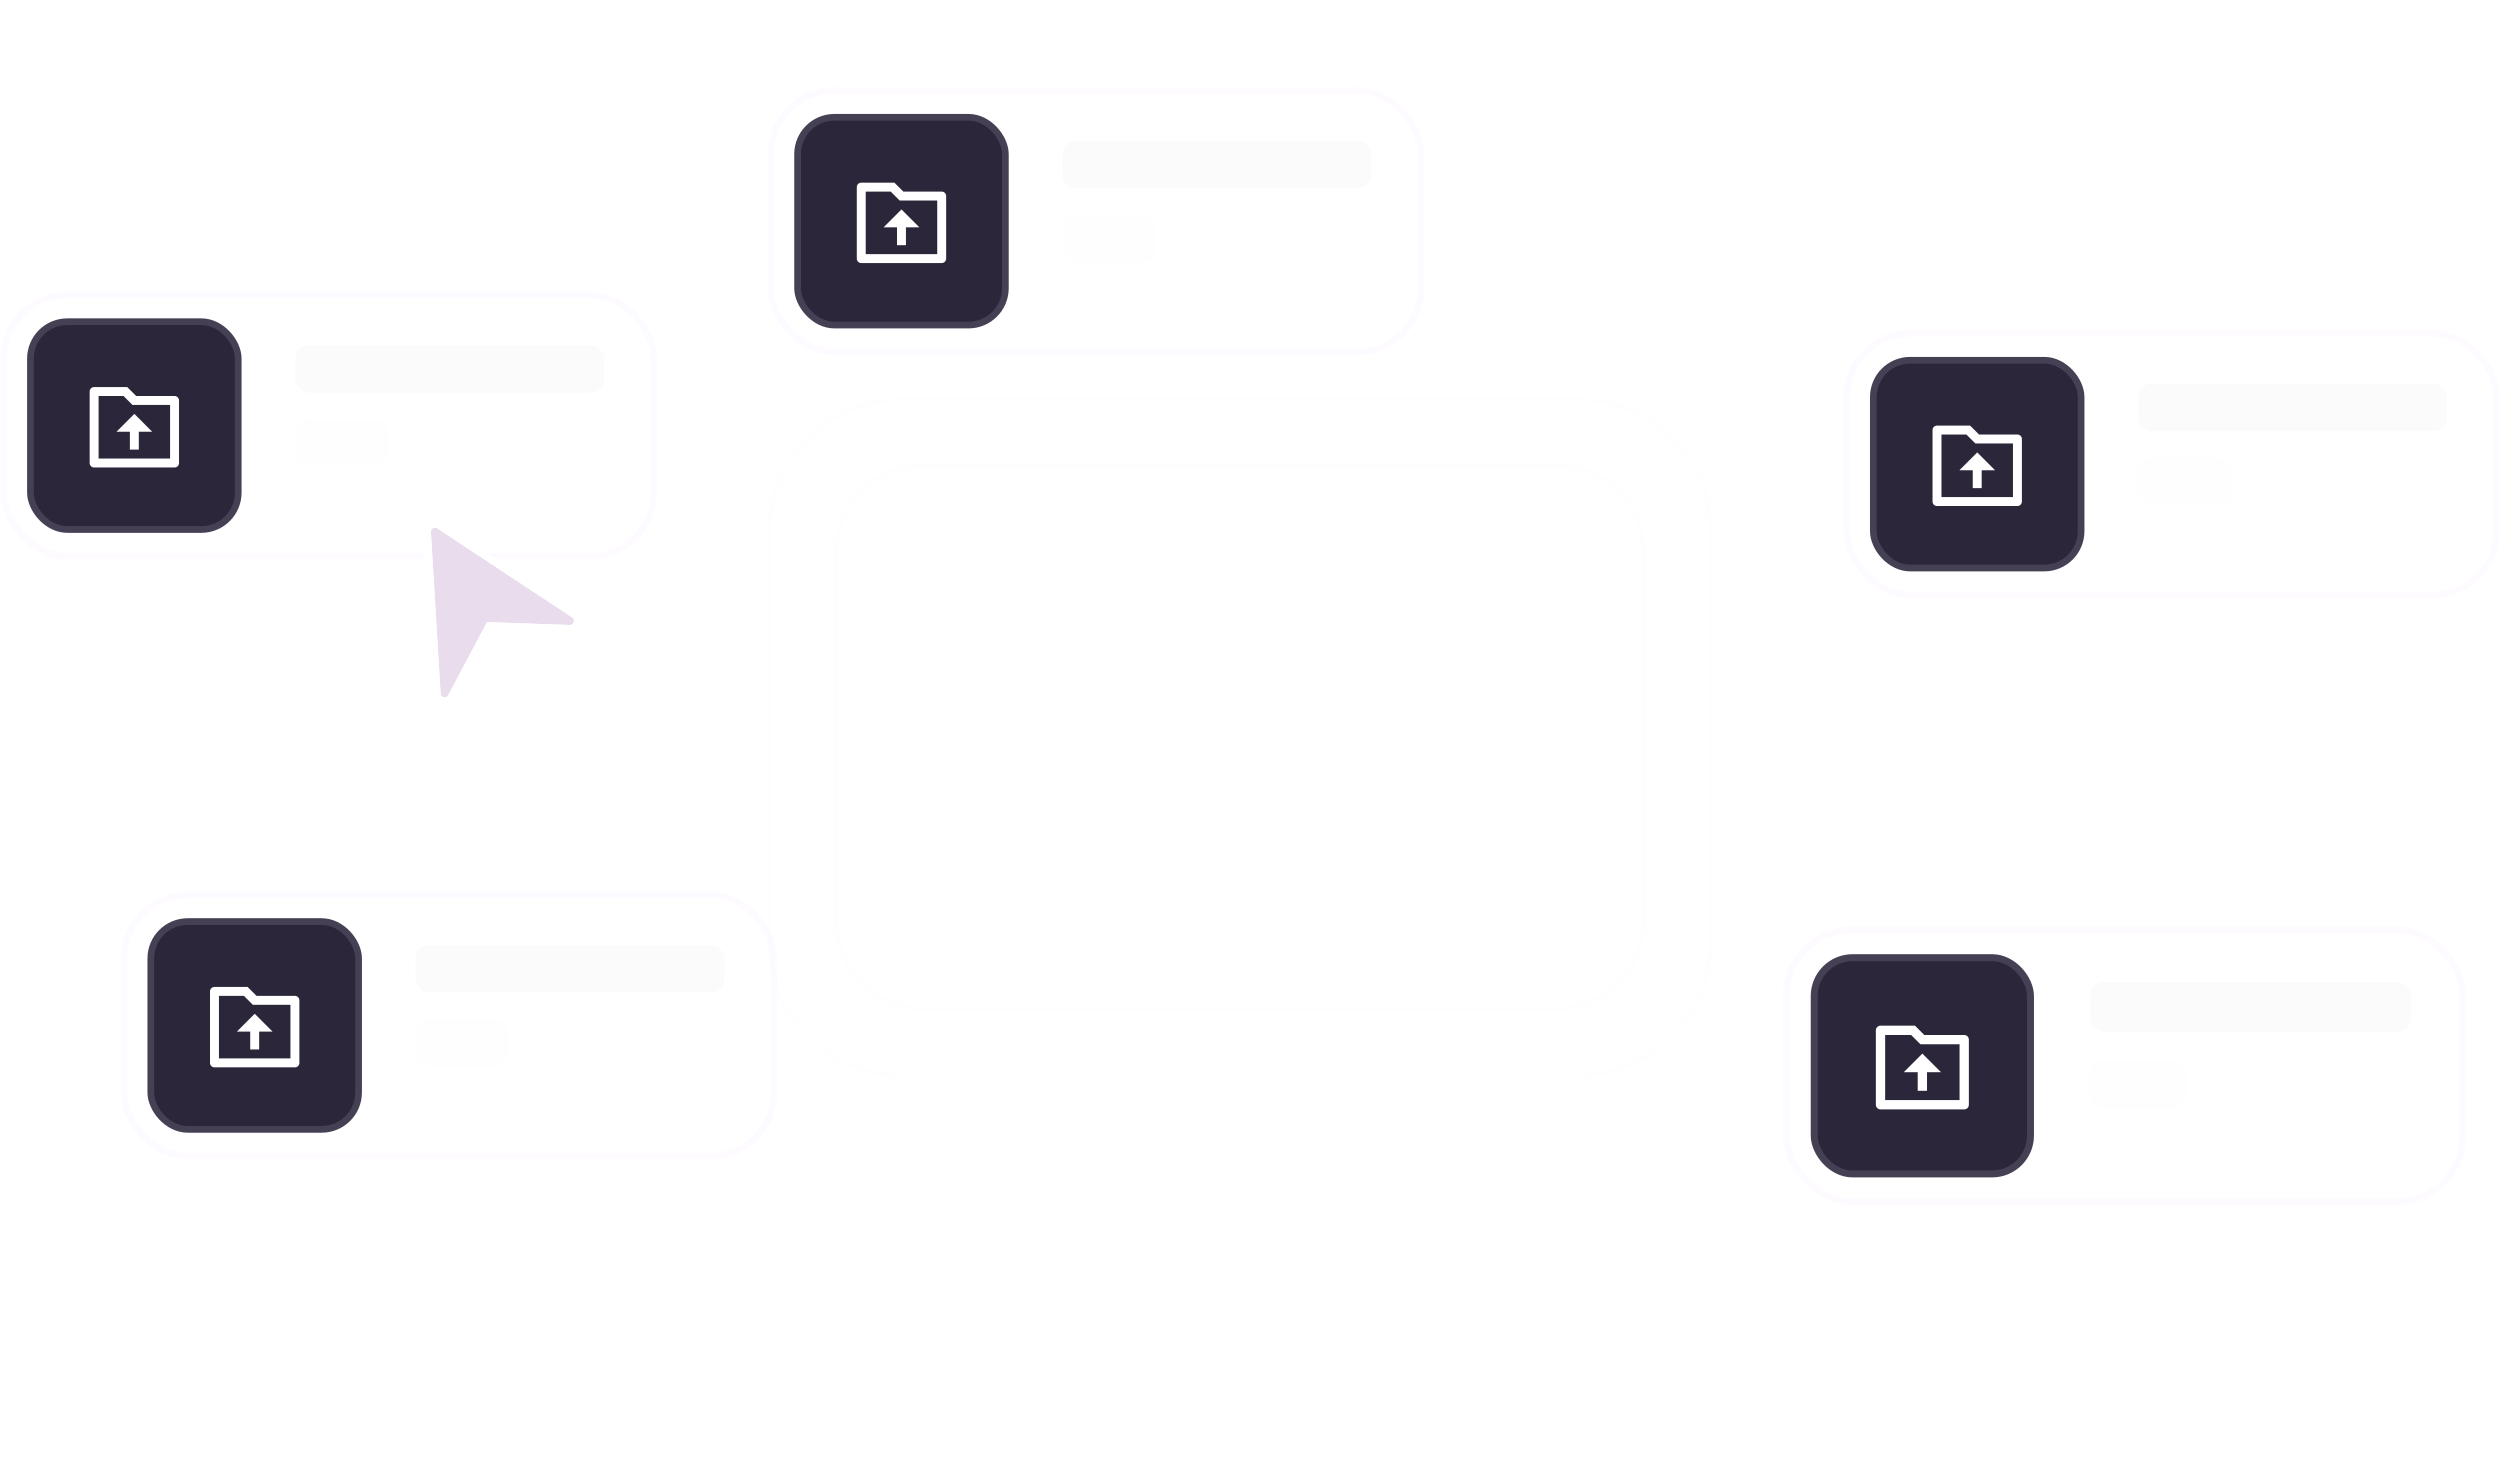 <svg width="373" height="220" viewBox="0 0 373 220" fill="none" xmlns="http://www.w3.org/2000/svg">
<g clip-path="url(#clip0_536_6882)">
<g filter="url(#filter0_ddddd_536_6882)">
<rect x="134.5" y="79.25" width="101" height="61.5" rx="6" fill="#131018"/>
<rect x="134.822" y="79.572" width="100.356" height="60.856" rx="5.678" stroke="#EADEFF" stroke-opacity="0.12" stroke-width="0.644"/>
<path d="M185 103.836L189.243 108.078L187.828 109.493L186 107.665V113.25H184V107.663L182.172 109.493L180.757 108.078L185 103.836ZM185 93.25C188.593 93.25 191.554 95.958 191.954 99.444C194.286 100.082 196 102.216 196 104.75C196 107.619 193.804 109.975 191.001 110.228L191.001 108.214C192.697 107.971 194 106.513 194 104.75C194 102.817 192.433 101.25 190.5 101.25C190.291 101.25 190.087 101.268 189.889 101.304C189.962 100.964 190 100.612 190 100.25C190 97.489 187.761 95.25 185 95.25C182.239 95.25 180 97.489 180 100.25C180 100.612 180.038 100.964 180.112 101.303C179.913 101.268 179.709 101.25 179.5 101.25C177.567 101.25 176 102.817 176 104.75C176 106.45 177.212 107.867 178.82 108.184L179 108.215L179 110.228C176.197 109.975 174 107.619 174 104.75C174 102.216 175.714 100.082 178.046 99.444C178.446 95.958 181.407 93.25 185 93.25Z" fill="#EADEFF"/>
<path d="M147.49 128.75V120.65H150.42C151.3 120.65 152.057 120.813 152.69 121.14C153.33 121.46 153.82 121.923 154.16 122.53C154.507 123.137 154.68 123.86 154.68 124.7C154.68 125.533 154.507 126.253 154.16 126.86C153.813 127.467 153.32 127.933 152.68 128.26C152.047 128.587 151.293 128.75 150.42 128.75H147.49ZM148.64 127.77H150.42C151.4 127.77 152.16 127.5 152.7 126.96C153.247 126.42 153.52 125.667 153.52 124.7C153.52 123.727 153.25 122.973 152.71 122.44C152.17 121.9 151.407 121.63 150.42 121.63H148.64V127.77ZM155.919 128.75V123.91H155.339V122.75H156.539V123.87H156.959C157.125 123.503 157.382 123.217 157.729 123.01C158.082 122.803 158.495 122.7 158.969 122.7H159.459V123.66H158.909C158.309 123.66 157.845 123.837 157.519 124.19C157.192 124.543 157.029 125.02 157.029 125.62V128.75H155.919ZM161.607 128.86C160.927 128.86 160.39 128.693 159.997 128.36C159.61 128.02 159.417 127.577 159.417 127.03C159.417 126.457 159.61 126.013 159.997 125.7C160.383 125.38 160.94 125.22 161.667 125.22H163.717V124.95C163.717 124.023 163.207 123.56 162.187 123.56C161.353 123.56 160.85 123.873 160.677 124.5H159.547C159.647 123.907 159.93 123.447 160.397 123.12C160.87 122.793 161.473 122.63 162.207 122.63C163.04 122.63 163.677 122.827 164.117 123.22C164.563 123.613 164.787 124.18 164.787 124.92V127.59H165.327V128.75H164.127V127.83H163.707C163.5 128.15 163.217 128.403 162.857 128.59C162.497 128.77 162.08 128.86 161.607 128.86ZM161.757 127.96C162.117 127.96 162.447 127.887 162.747 127.74C163.047 127.593 163.283 127.393 163.457 127.14C163.63 126.887 163.717 126.61 163.717 126.31V126.04H161.737C160.897 126.04 160.477 126.353 160.477 126.98C160.477 127.28 160.59 127.52 160.817 127.7C161.043 127.873 161.357 127.96 161.757 127.96ZM168.733 131.27C167.9 131.27 167.223 131.097 166.703 130.75C166.183 130.403 165.877 129.923 165.783 129.31H166.963C167.143 129.99 167.727 130.33 168.713 130.33C169.34 130.33 169.82 130.18 170.153 129.88C170.487 129.587 170.653 129.167 170.653 128.62V127.65H170.603C170.443 128.003 170.19 128.277 169.843 128.47C169.497 128.657 169.087 128.75 168.613 128.75C168.047 128.75 167.553 128.627 167.133 128.38C166.713 128.127 166.39 127.773 166.163 127.32C165.937 126.86 165.823 126.317 165.823 125.69C165.823 124.75 166.077 124.007 166.583 123.46C167.09 122.907 167.783 122.63 168.663 122.63C169.143 122.63 169.557 122.72 169.903 122.9C170.25 123.073 170.523 123.33 170.723 123.67H171.143V122.75H172.343V123.91H171.763V128.67C171.763 129.49 171.497 130.127 170.963 130.58C170.437 131.04 169.693 131.27 168.733 131.27ZM168.883 127.77C169.41 127.77 169.833 127.617 170.153 127.31C170.48 127.003 170.643 126.597 170.643 126.09V125.29C170.643 124.783 170.48 124.377 170.153 124.07C169.833 123.763 169.41 123.61 168.883 123.61C168.277 123.61 167.8 123.793 167.453 124.16C167.113 124.52 166.943 125.03 166.943 125.69C166.943 126.35 167.113 126.863 167.453 127.23C167.8 127.59 168.277 127.77 168.883 127.77ZM177.428 128.86C176.748 128.86 176.212 128.693 175.818 128.36C175.432 128.02 175.238 127.577 175.238 127.03C175.238 126.457 175.432 126.013 175.818 125.7C176.205 125.38 176.762 125.22 177.488 125.22H179.538V124.95C179.538 124.023 179.028 123.56 178.008 123.56C177.175 123.56 176.672 123.873 176.498 124.5H175.368C175.468 123.907 175.752 123.447 176.218 123.12C176.692 122.793 177.295 122.63 178.028 122.63C178.862 122.63 179.498 122.827 179.938 123.22C180.385 123.613 180.608 124.18 180.608 124.92V127.59H181.148V128.75H179.948V127.83H179.528C179.322 128.15 179.038 128.403 178.678 128.59C178.318 128.77 177.902 128.86 177.428 128.86ZM177.578 127.96C177.938 127.96 178.268 127.887 178.568 127.74C178.868 127.593 179.105 127.393 179.278 127.14C179.452 126.887 179.538 126.61 179.538 126.31V126.04H177.558C176.718 126.04 176.298 126.353 176.298 126.98C176.298 127.28 176.412 127.52 176.638 127.7C176.865 127.873 177.178 127.96 177.578 127.96ZM182.026 128.75V123.91H181.446V122.75H182.646V123.67H183.066C183.273 123.337 183.556 123.083 183.916 122.91C184.276 122.73 184.699 122.64 185.186 122.64C185.959 122.64 186.569 122.863 187.016 123.31C187.463 123.75 187.686 124.34 187.686 125.08V128.75H186.566V125.27C186.566 124.73 186.419 124.32 186.126 124.04C185.839 123.76 185.416 123.62 184.856 123.62C184.303 123.62 183.879 123.76 183.586 124.04C183.293 124.32 183.146 124.73 183.146 125.27V128.75H182.026ZM191.286 128.87C190.686 128.87 190.173 128.743 189.746 128.49C189.326 128.237 189.003 127.877 188.776 127.41C188.556 126.943 188.446 126.39 188.446 125.75C188.446 125.11 188.556 124.557 188.776 124.09C188.996 123.623 189.309 123.263 189.716 123.01C190.129 122.757 190.619 122.63 191.186 122.63C191.666 122.63 192.079 122.723 192.426 122.91C192.779 123.097 193.046 123.367 193.226 123.72H193.266V120.35H194.386V127.59H194.966V128.75H193.766V127.83H193.346C193.146 128.17 192.873 128.43 192.526 128.61C192.179 128.783 191.766 128.87 191.286 128.87ZM191.456 127.91C192.003 127.91 192.439 127.753 192.766 127.44C193.099 127.127 193.266 126.71 193.266 126.19V125.31C193.266 124.79 193.099 124.373 192.766 124.06C192.439 123.747 192.003 123.59 191.456 123.59C190.856 123.59 190.389 123.78 190.056 124.16C189.729 124.54 189.566 125.07 189.566 125.75C189.566 126.43 189.729 126.96 190.056 127.34C190.389 127.72 190.856 127.91 191.456 127.91ZM198.447 128.75V120.65H201.377C202.257 120.65 203.014 120.813 203.647 121.14C204.287 121.46 204.777 121.923 205.117 122.53C205.464 123.137 205.637 123.86 205.637 124.7C205.637 125.533 205.464 126.253 205.117 126.86C204.771 127.467 204.277 127.933 203.637 128.26C203.004 128.587 202.251 128.75 201.377 128.75H198.447ZM199.597 127.77H201.377C202.357 127.77 203.117 127.5 203.657 126.96C204.204 126.42 204.477 125.667 204.477 124.7C204.477 123.727 204.207 122.973 203.667 122.44C203.127 121.9 202.364 121.63 201.377 121.63H199.597V127.77ZM206.876 128.75V123.91H206.296V122.75H207.496V123.87H207.916C208.083 123.503 208.339 123.217 208.686 123.01C209.039 122.803 209.453 122.7 209.926 122.7H210.416V123.66H209.866C209.266 123.66 208.803 123.837 208.476 124.19C208.149 124.543 207.986 125.02 207.986 125.62V128.75H206.876ZM213.418 128.87C212.798 128.87 212.255 128.743 211.788 128.49C211.328 128.23 210.972 127.867 210.718 127.4C210.465 126.933 210.338 126.383 210.338 125.75C210.338 125.117 210.465 124.567 210.718 124.1C210.972 123.633 211.328 123.273 211.788 123.02C212.255 122.76 212.798 122.63 213.418 122.63C214.058 122.63 214.605 122.757 215.058 123.01C215.518 123.263 215.872 123.623 216.118 124.09C216.372 124.557 216.498 125.11 216.498 125.75C216.498 126.383 216.372 126.937 216.118 127.41C215.872 127.877 215.518 128.237 215.058 128.49C214.598 128.743 214.052 128.87 213.418 128.87ZM213.418 127.89C214.038 127.89 214.518 127.703 214.858 127.33C215.205 126.95 215.378 126.423 215.378 125.75C215.378 125.07 215.205 124.543 214.858 124.17C214.518 123.797 214.038 123.61 213.418 123.61C212.805 123.61 212.325 123.8 211.978 124.18C211.632 124.553 211.458 125.077 211.458 125.75C211.458 126.423 211.632 126.95 211.978 127.33C212.325 127.703 212.805 127.89 213.418 127.89ZM217.56 131.15V123.91H216.98V122.75H218.18V123.67H218.6C218.8 123.33 219.073 123.073 219.42 122.9C219.767 122.72 220.18 122.63 220.66 122.63C221.267 122.63 221.78 122.757 222.2 123.01C222.62 123.263 222.94 123.623 223.16 124.09C223.387 124.557 223.5 125.11 223.5 125.75C223.5 126.39 223.39 126.943 223.17 127.41C222.95 127.877 222.633 128.237 222.22 128.49C221.813 128.743 221.327 128.87 220.76 128.87C220.287 128.87 219.873 128.777 219.52 128.59C219.167 128.397 218.9 128.127 218.72 127.78H218.68V131.15H217.56ZM220.49 127.91C221.09 127.91 221.553 127.72 221.88 127.34C222.213 126.96 222.38 126.43 222.38 125.75C222.38 125.07 222.213 124.54 221.88 124.16C221.553 123.78 221.09 123.59 220.49 123.59C219.943 123.59 219.503 123.747 219.17 124.06C218.843 124.373 218.68 124.79 218.68 125.31V126.19C218.68 126.71 218.843 127.127 219.17 127.44C219.503 127.753 219.943 127.91 220.49 127.91Z" fill="#EADEFF"/>
</g>
<path opacity="0.4" d="M137.5 69.57H232.5C239.503 69.57 245.18 75.247 245.18 82.25V137.75C245.18 144.753 239.503 150.43 232.5 150.43H137.5C130.497 150.43 124.82 144.753 124.82 137.75V82.25C124.82 75.247 130.497 69.57 137.5 69.57Z" stroke="#EADEFF" stroke-opacity="0.12" stroke-width="0.64"/>
<path opacity="0.2" d="M134.5 59.57H235.5C246.369 59.57 255.18 68.381 255.18 79.25V140.75C255.18 151.619 246.369 160.43 235.5 160.43H134.5C123.631 160.43 114.82 151.619 114.82 140.75V79.25C114.82 68.381 123.631 59.57 134.5 59.57Z" stroke="#EADEFF" stroke-opacity="0.12" stroke-width="0.64"/>
<rect x="275.5" y="49.75" width="97" height="39" rx="9.5" stroke="#EADEFF" stroke-opacity="0.12"/>
<rect x="279.5" y="53.75" width="31" height="31" rx="5.5" fill="url(#paint0_linear_536_6882)"/>
<rect x="279.5" y="53.75" width="31" height="31" rx="5.5" fill="#2C263A"/>
<rect x="279.5" y="53.75" width="31" height="31" rx="5.5" stroke="#464055"/>
<path d="M295.277 64.833H301.001C301.369 64.833 301.667 65.132 301.667 65.5V74.833C301.667 75.201 301.369 75.5 301.001 75.5H289.001C288.632 75.5 288.334 75.201 288.334 74.833V64.167C288.334 63.798 288.632 63.5 289.001 63.5H293.943L295.277 64.833ZM289.667 64.833V74.167H300.334V66.167H294.725L293.391 64.833H289.667ZM295.667 70.167V72.833H294.334V70.167H292.334L295.001 67.5L297.667 70.167H295.667Z" fill="white"/>
<rect opacity="0.12" x="319" y="57.25" width="46.086" height="7.099" rx="2" fill="#D9D9D9"/>
<rect opacity="0.02" x="319" y="68.35" width="14" height="7" rx="2" fill="#D9D9D9"/>
<rect x="266.52" y="138.722" width="100.959" height="40.592" rx="9.888" stroke="#EADEFF" stroke-opacity="0.12" stroke-width="1.041"/>
<rect x="270.683" y="142.885" width="32.265" height="32.265" rx="5.724" fill="url(#paint1_linear_536_6882)"/>
<rect x="270.683" y="142.885" width="32.265" height="32.265" rx="5.724" fill="#2C263A"/>
<rect x="270.683" y="142.885" width="32.265" height="32.265" rx="5.724" stroke="#464055" stroke-width="1.041"/>
<path d="M287.103 154.42H293.061C293.444 154.42 293.755 154.731 293.755 155.114V164.828C293.755 165.211 293.444 165.522 293.061 165.522H280.571C280.188 165.522 279.877 165.211 279.877 164.828V153.726C279.877 153.343 280.188 153.032 280.571 153.032H285.715L287.103 154.42ZM281.265 154.42V164.134H292.367V155.808H286.528L285.141 154.42H281.265ZM287.51 159.971V162.747H286.122V159.971H284.04L286.816 157.195L289.591 159.971H287.51Z" fill="white"/>
<rect opacity="0.12" x="311.796" y="146.527" width="47.967" height="7.389" rx="2.082" fill="#D9D9D9"/>
<rect opacity="0.02" x="311.796" y="158.08" width="14.571" height="7.286" rx="2.082" fill="#D9D9D9"/>
<rect x="18.5" y="133.5" width="97" height="39" rx="9.5" stroke="#EADEFF" stroke-opacity="0.12"/>
<rect x="22.5" y="137.5" width="31" height="31" rx="5.5" fill="url(#paint2_linear_536_6882)"/>
<rect x="22.5" y="137.5" width="31" height="31" rx="5.5" fill="#2C263A"/>
<rect x="22.5" y="137.5" width="31" height="31" rx="5.5" stroke="#464055"/>
<path d="M38.277 148.583H44.001C44.369 148.583 44.667 148.882 44.667 149.25V158.583C44.667 158.952 44.369 159.25 44.001 159.25H32.001C31.633 159.25 31.334 158.952 31.334 158.583V147.917C31.334 147.548 31.633 147.25 32.001 147.25H36.944L38.277 148.583ZM32.667 148.583V157.917H43.334V149.917H37.724L36.391 148.583H32.667ZM38.667 153.917V156.583H37.334V153.917H35.334L38.001 151.25L40.667 153.917H38.667Z" fill="white"/>
<rect opacity="0.12" x="62" y="141" width="46.086" height="7.099" rx="2" fill="#D9D9D9"/>
<rect opacity="0.02" x="62" y="152.1" width="14" height="7" rx="2" fill="#D9D9D9"/>
<rect x="0.543" y="44" width="97" height="39" rx="9.5" stroke="#EADEFF" stroke-opacity="0.12"/>
<rect x="4.543" y="48" width="31" height="31" rx="5.5" fill="url(#paint3_linear_536_6882)"/>
<rect x="4.543" y="48" width="31" height="31" rx="5.5" fill="#2C263A"/>
<rect x="4.543" y="48" width="31" height="31" rx="5.5" stroke="#464055"/>
<path d="M20.32 59.083H26.044C26.412 59.083 26.71 59.382 26.71 59.75V69.083C26.71 69.451 26.412 69.75 26.044 69.75H14.044C13.675 69.75 13.377 69.451 13.377 69.083V58.417C13.377 58.048 13.675 57.75 14.044 57.75H18.986L20.32 59.083ZM14.71 59.083V68.417H25.377V60.417H19.767L18.434 59.083H14.71ZM20.71 64.417V67.083H19.377V64.417H17.377L20.044 61.75L22.71 64.417H20.71Z" fill="white"/>
<rect opacity="0.12" x="44.043" y="51.5" width="46.086" height="7.099" rx="2" fill="#D9D9D9"/>
<rect opacity="0.02" x="44.043" y="62.6" width="14" height="7" rx="2" fill="#D9D9D9"/>
<rect x="115" y="13.5" width="97" height="39" rx="9.5" stroke="#EADEFF" stroke-opacity="0.12"/>
<rect x="119" y="17.5" width="31" height="31" rx="5.5" fill="url(#paint4_linear_536_6882)"/>
<rect x="119" y="17.5" width="31" height="31" rx="5.5" fill="#2C263A"/>
<rect x="119" y="17.5" width="31" height="31" rx="5.5" stroke="#464055"/>
<path d="M134.777 28.583H140.501C140.869 28.583 141.167 28.882 141.167 29.25V38.583C141.167 38.952 140.869 39.25 140.501 39.25H128.501C128.132 39.25 127.834 38.952 127.834 38.583V27.917C127.834 27.549 128.132 27.25 128.501 27.25H133.443L134.777 28.583ZM129.167 28.583V37.917H139.834V29.917H134.225L132.891 28.583H129.167ZM135.167 33.917V36.583H133.834V33.917H131.834L134.501 31.25L137.167 33.917H135.167Z" fill="white"/>
<rect opacity="0.12" x="158.5" y="21" width="46.086" height="7.099" rx="2" fill="#D9D9D9"/>
<rect opacity="0.02" x="158.5" y="32.1" width="14" height="7" rx="2" fill="#D9D9D9"/>
<path d="M86.129 92.627C86.129 93.205 85.684 93.784 84.972 93.75L82.982 93.683L72.963 93.328L67.326 103.947C66.792 104.936 65.302 104.603 65.236 103.491L63.968 82.475L63.79 79.428V79.362C63.79 78.483 64.769 77.939 65.513 78.439L85.628 91.715C85.973 91.949 86.129 92.294 86.129 92.627Z" fill="#E9DDED" stroke="white"/>
<path d="M86.129 92.627V96.341C86.129 96.931 85.684 97.498 84.972 97.475L72.963 97.053L67.326 107.661C66.792 108.65 65.302 108.328 65.236 107.205L63.79 83.154V79.429L63.968 82.475L65.236 103.491C65.302 104.603 66.792 104.936 67.326 103.947L72.963 93.328L82.982 93.684L84.972 93.75C85.684 93.784 86.129 93.206 86.129 92.627Z" fill="white" stroke="white"/>
</g>
<defs>
<filter id="filter0_ddddd_536_6882" x="-214.643" y="-147.8" width="466.207" height="314.253" filterUnits="userSpaceOnUse" color-interpolation-filters="sRGB">
<feFlood flood-opacity="0" result="BackgroundImageFix"/>
<feColorMatrix in="SourceAlpha" type="matrix" values="0 0 0 0 0 0 0 0 0 0 0 0 0 0 0 0 0 0 127 0" result="hardAlpha"/>
<feOffset dx="-10.71" dy="-5.355"/>
<feGaussianBlur stdDeviation="13.387"/>
<feColorMatrix type="matrix" values="0 0 0 0 0 0 0 0 0 0 0 0 0 0 0 0 0 0 0.39 0"/>
<feBlend mode="normal" in2="BackgroundImageFix" result="effect1_dropShadow_536_6882"/>
<feColorMatrix in="SourceAlpha" type="matrix" values="0 0 0 0 0 0 0 0 0 0 0 0 0 0 0 0 0 0 127 0" result="hardAlpha"/>
<feOffset dx="-42.84" dy="-22.491"/>
<feGaussianBlur stdDeviation="24.097"/>
<feColorMatrix type="matrix" values="0 0 0 0 0 0 0 0 0 0 0 0 0 0 0 0 0 0 0.34 0"/>
<feBlend mode="normal" in2="effect1_dropShadow_536_6882" result="effect2_dropShadow_536_6882"/>
<feColorMatrix in="SourceAlpha" type="matrix" values="0 0 0 0 0 0 0 0 0 0 0 0 0 0 0 0 0 0 127 0" result="hardAlpha"/>
<feOffset dx="-95.318" dy="-51.407"/>
<feGaussianBlur stdDeviation="32.665"/>
<feColorMatrix type="matrix" values="0 0 0 0 0 0 0 0 0 0 0 0 0 0 0 0 0 0 0.2 0"/>
<feBlend mode="normal" in2="effect2_dropShadow_536_6882" result="effect3_dropShadow_536_6882"/>
<feColorMatrix in="SourceAlpha" type="matrix" values="0 0 0 0 0 0 0 0 0 0 0 0 0 0 0 0 0 0 127 0" result="hardAlpha"/>
<feOffset dx="-169.216" dy="-91.034"/>
<feGaussianBlur stdDeviation="38.556"/>
<feColorMatrix type="matrix" values="0 0 0 0 0 0 0 0 0 0 0 0 0 0 0 0 0 0 0.06 0"/>
<feBlend mode="normal" in2="effect3_dropShadow_536_6882" result="effect4_dropShadow_536_6882"/>
<feColorMatrix in="SourceAlpha" type="matrix" values="0 0 0 0 0 0 0 0 0 0 0 0 0 0 0 0 0 0 127 0" result="hardAlpha"/>
<feOffset dx="-264.534" dy="-142.442"/>
<feGaussianBlur stdDeviation="42.304"/>
<feColorMatrix type="matrix" values="0 0 0 0 0 0 0 0 0 0 0 0 0 0 0 0 0 0 0.01 0"/>
<feBlend mode="normal" in2="effect4_dropShadow_536_6882" result="effect5_dropShadow_536_6882"/>
<feBlend mode="normal" in="SourceGraphic" in2="effect5_dropShadow_536_6882" result="shape"/>
</filter>
<linearGradient id="paint0_linear_536_6882" x1="307.957" y1="85.25" x2="307.957" y2="53.25" gradientUnits="userSpaceOnUse">
<stop stop-color="#FFC548"/>
<stop offset="1" stop-color="#C49227"/>
</linearGradient>
<linearGradient id="paint1_linear_536_6882" x1="300.302" y1="175.671" x2="300.302" y2="142.365" gradientUnits="userSpaceOnUse">
<stop stop-color="#FFC548"/>
<stop offset="1" stop-color="#C49227"/>
</linearGradient>
<linearGradient id="paint2_linear_536_6882" x1="50.957" y1="169" x2="50.957" y2="137" gradientUnits="userSpaceOnUse">
<stop stop-color="#FFC548"/>
<stop offset="1" stop-color="#C49227"/>
</linearGradient>
<linearGradient id="paint3_linear_536_6882" x1="33" y1="79.5" x2="33" y2="47.5" gradientUnits="userSpaceOnUse">
<stop stop-color="#FFC548"/>
<stop offset="1" stop-color="#C49227"/>
</linearGradient>
<linearGradient id="paint4_linear_536_6882" x1="147.457" y1="49" x2="147.457" y2="17" gradientUnits="userSpaceOnUse">
<stop stop-color="#FFC548"/>
<stop offset="1" stop-color="#C49227"/>
</linearGradient>
<clipPath id="clip0_536_6882">
<path d="M0 7.245C0 3.244 3.244 0 7.245 0H365.755C369.756 0 373 3.244 373 7.245V212.755C373 216.756 369.756 220 365.755 220H7.245C3.244 220 0 216.756 0 212.755V7.245Z" fill="white"/>
</clipPath>
</defs>
</svg>
